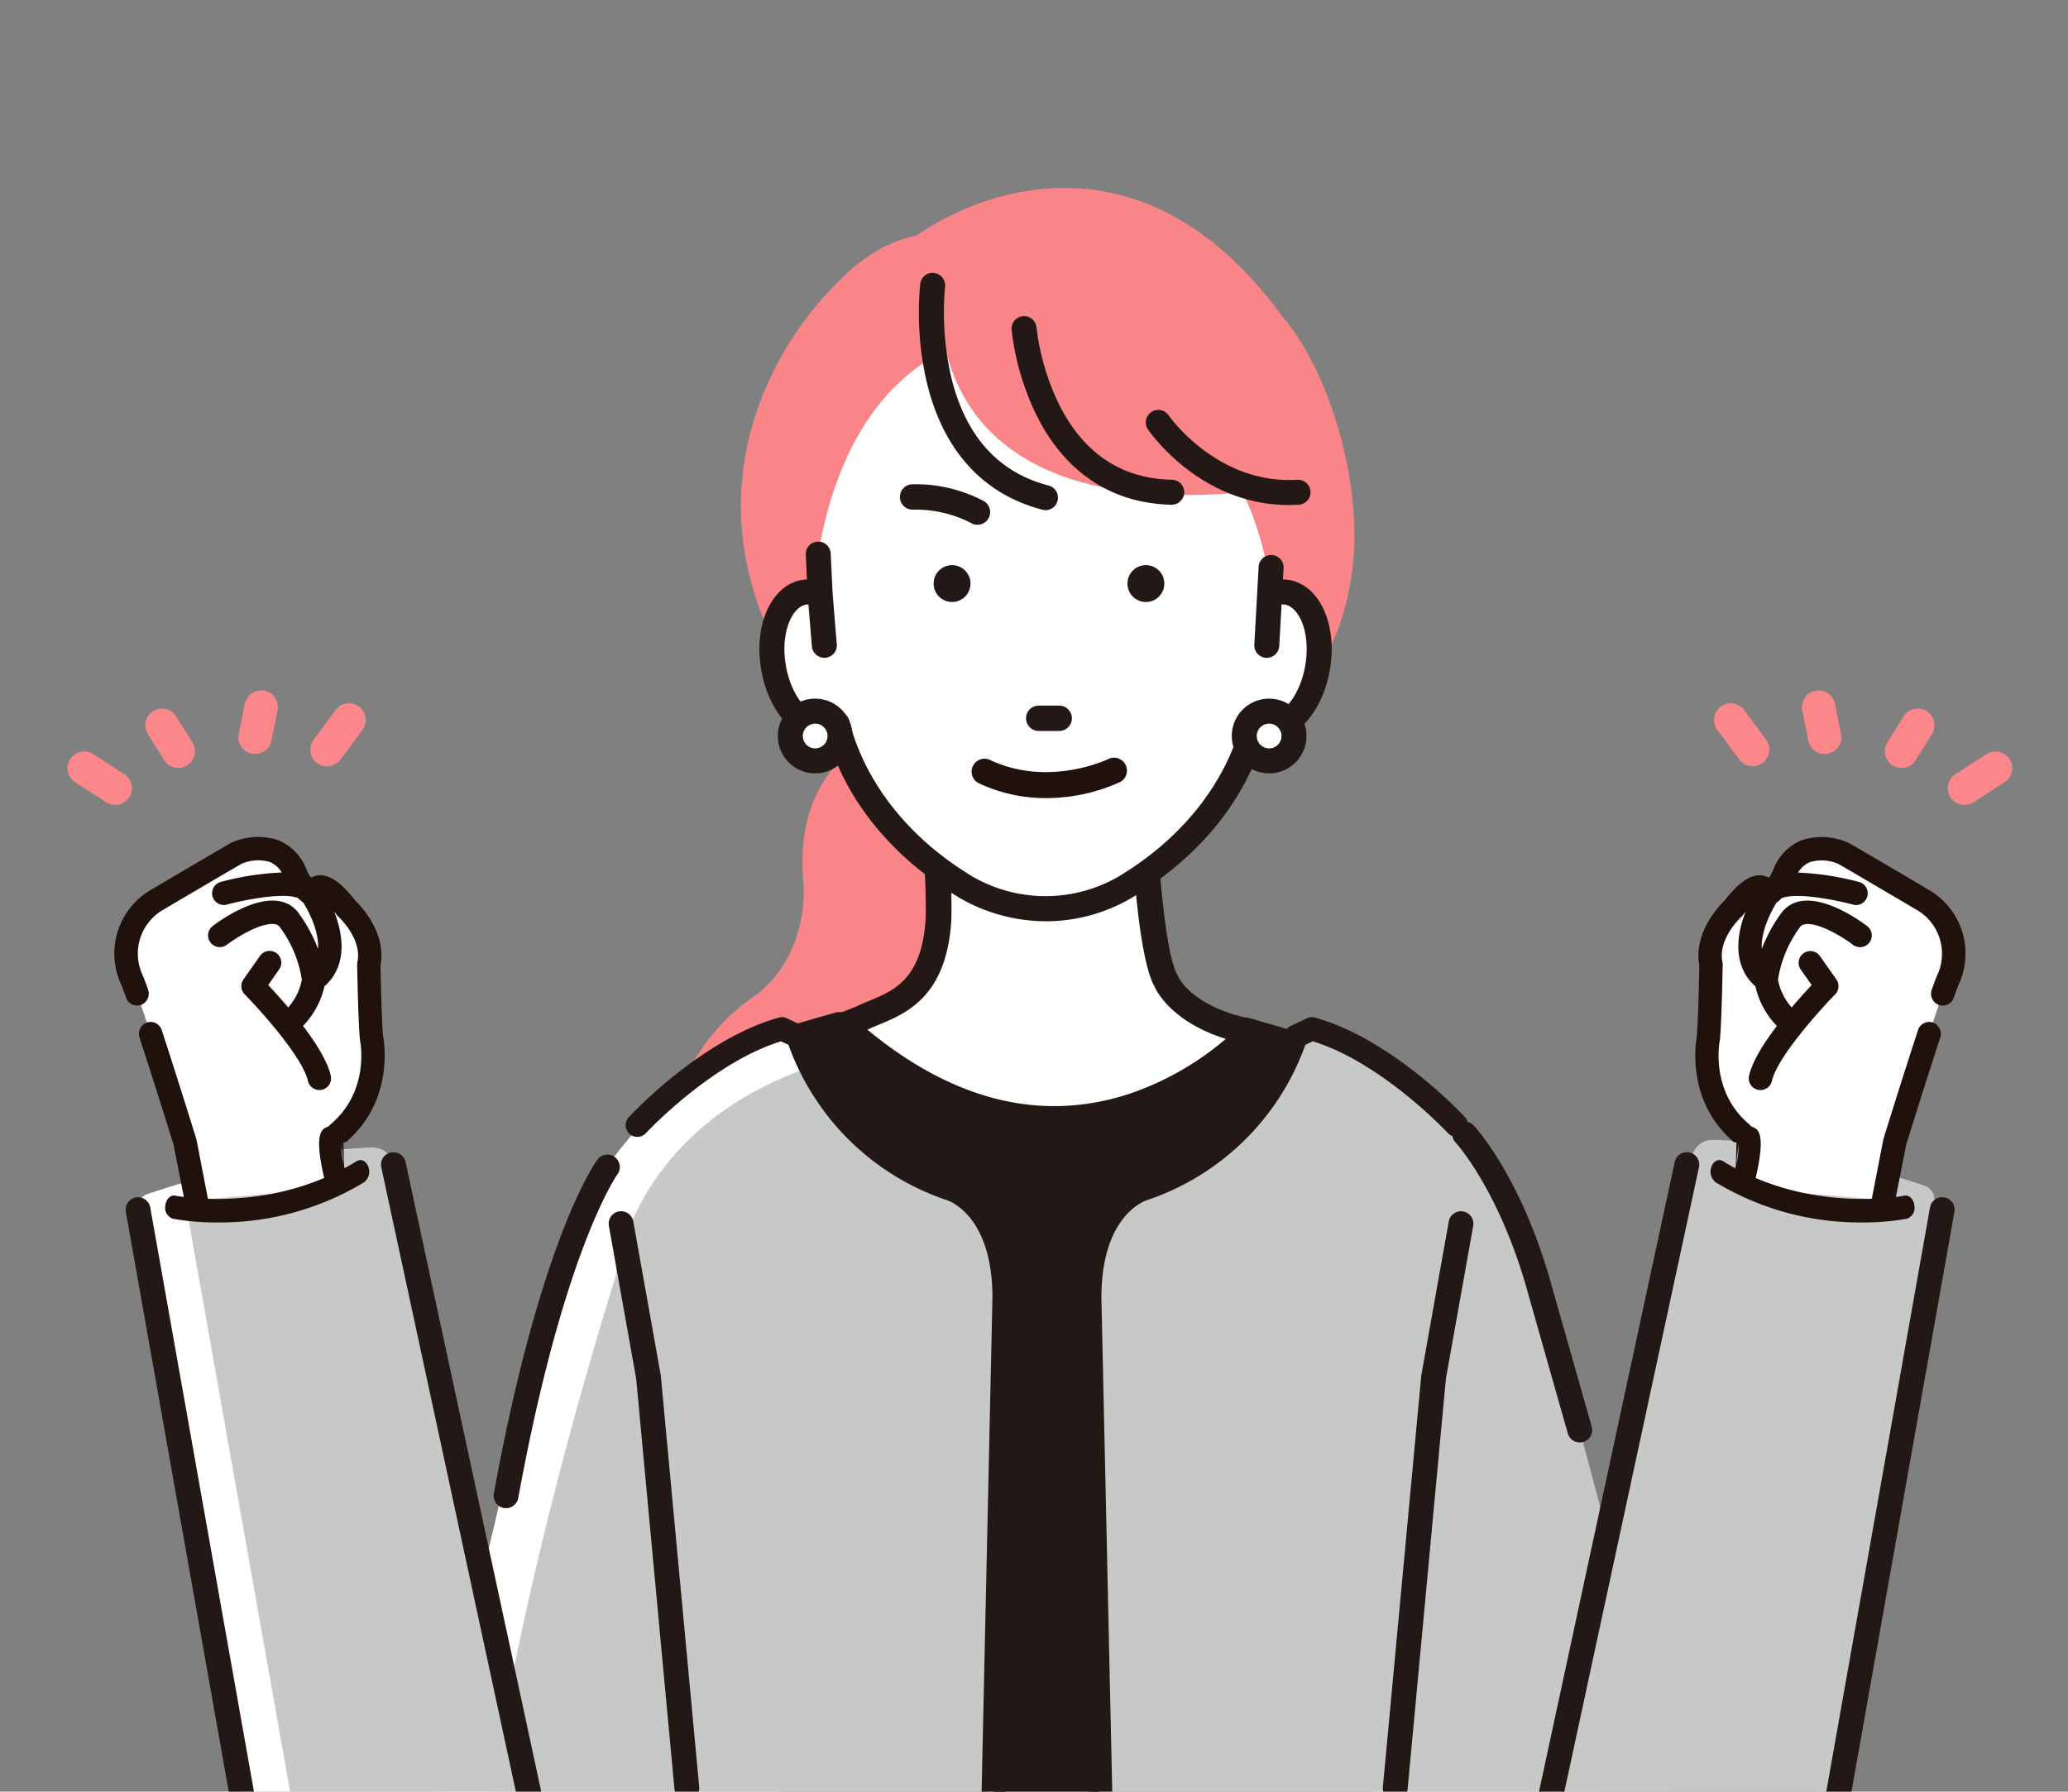<svg id="Group_2108" data-name="Group 2108" xmlns="http://www.w3.org/2000/svg" xmlns:xlink="http://www.w3.org/1999/xlink" width="287.326" height="248.889" viewBox="0 0 287.326 248.889">
  <rect x="0" y="0" width="287.326" height="248.889" fill="#808080" stroke="none"/>
  <defs>
    <clipPath id="clip-path">
      <rect id="Rectangle_1442" data-name="Rectangle 1442" width="287.326" height="248.889" fill="none"/>
    </clipPath>
  </defs>
  <g id="Group_1809" data-name="Group 1809" transform="translate(0 0)" clip-path="url(#clip-path)">
    <path id="Path_941" data-name="Path 941" d="M231.613,75.91c-2.747-12.386-7.916-18.458-8.625-19.246-7.5-10.342-16.224-16.3-25.938-17.7C184.18,37.1,173.986,43.847,172,45.273c-1.466.255-6.134,1.427-10.881,6.426a46.55,46.55,0,0,0-10.189,15.086c-3.661,8.665-6.118,22.32,2.968,38.168a1.526,1.526,0,0,0,.253.328,62.773,62.773,0,0,0,12.59,9.1c-2.3,1.29-11.881,5.765-10.406,21.015.009.1.834,9.73-6.716,15.44a27.906,27.906,0,0,0-8.488,9.052c-3.2,5.5-5.684,14.583.626,26.63a1.534,1.534,0,0,0,1.358.822h.039l42.132-1.053a1.534,1.534,0,0,0,1.494-1.575l-1.58-55.016a1.534,1.534,0,0,0-.508-1.1l-13.05-11.746c1.477.666,3.029,1.3,4.651,1.871a49.526,49.526,0,0,0,16.48,2.925c9.968,0,21.442-3.291,32.991-13.543.025-.022.049-.046.073-.07.43-.436,10.475-10.915,5.772-32.121" transform="translate(-44.689 -12.525)" fill="#fa8589"/>
    <path id="Path_942" data-name="Path 942" d="M240.689,213.425l-15.844-4.562a1.586,1.586,0,0,0-.414-.061l-56.587-.76a1.517,1.517,0,0,0-.455.061l-7.921,2.281a1.6,1.6,0,0,0-1.148,1.557l1.886,131.53c.012.872.717,9.106,2.659,11.329H241.33c-.2-2.223.506-10.471.506-11.352V214.959a1.593,1.593,0,0,0-1.148-1.534" transform="translate(-51.325 -67.443)" fill="#231815"/>
    <path id="Path_943" data-name="Path 943" d="M186.583,180.418c.239-4.36-.524-10.047-.988-17.482h29.342s.649,21.567,3.25,26.117c0,0,1.95,5.2,11.9,7.15,0,0-24.932,27.685-56.784-.916l2.628-1.034c3.505-1.763,10.034-2.6,10.648-13.835" transform="translate(-56.184 -52.821)" fill="#fff"/>
    <path id="Path_944" data-name="Path 944" d="M202.041,209.06c-12.634,0-23.252-6.8-30.551-13.355a1.582,1.582,0,0,1,.478-2.65l2.563-1.008c.541-.268,1.118-.506,1.727-.758,3.522-1.455,7.515-3.1,7.985-11.716a83.751,83.751,0,0,0-.472-10.432c-.169-2.055-.36-4.385-.515-6.865a1.583,1.583,0,0,1,1.579-1.681h29.342a1.582,1.582,0,0,1,1.581,1.535c.257,8.511,1.279,22.292,3.043,25.378a1.614,1.614,0,0,1,.107.23c.066.158,1.913,4.427,10.726,6.153a1.582,1.582,0,0,1,.872,2.612,42.747,42.747,0,0,1-17.131,10.712,36.241,36.241,0,0,1-11.335,1.846M175.56,195.043c12.092,10.08,24.431,13.177,36.71,9.2a40.78,40.78,0,0,0,13.879-7.956c-7.564-2.261-9.768-6.453-10.144-7.3-2.351-4.306-3.15-19.965-3.355-25.232H186.526c.126,1.8.264,3.482.4,5.121a85.518,85.518,0,0,1,.478,10.864c-.58,10.6-6.211,12.928-9.937,14.468-.579.239-1.125.465-1.58.694-.043.022-.087.041-.132.059Zm-.385-1.549h0Z" transform="translate(-55.424 -52.062)" fill="#231815"/>
    <path id="Path_945" data-name="Path 945" d="M201.941,209.166c-13.02,0-23.872-7.291-30.683-13.407a1.775,1.775,0,0,1-.565-1.646,1.8,1.8,0,0,1,1.1-1.345l2.563-1.008c.528-.262,1.1-.5,1.712-.752,3.48-1.437,7.409-3.061,7.873-11.545a83.665,83.665,0,0,0-.473-10.4l0-.062c-.167-2.038-.357-4.349-.51-6.806a1.786,1.786,0,0,1,1.782-1.9h29.342a1.778,1.778,0,0,1,1.785,1.732c.256,8.49,1.27,22.229,3.015,25.284a1.738,1.738,0,0,1,.121.26c.071.169,1.895,4.324,10.575,6.025a1.786,1.786,0,0,1,.983,2.947,42.965,42.965,0,0,1-17.218,10.769,36.6,36.6,0,0,1-11.4,1.855Zm-17.2-48.465a1.379,1.379,0,0,0-1.377,1.465c.153,2.453.342,4.762.509,6.8l.005.062a83.72,83.72,0,0,1,.472,10.46c-.476,8.738-4.532,10.414-8.11,11.892-.615.254-1.183.489-1.715.752l-2.579,1.015a1.391,1.391,0,0,0-.853,1.039,1.371,1.371,0,0,0,.436,1.271c6.759,6.069,17.522,13.3,30.412,13.3h0a36.172,36.172,0,0,0,11.273-1.835,42.515,42.515,0,0,0,17.043-10.655,1.379,1.379,0,0,0-.76-2.277c-8.89-1.742-10.8-6.09-10.875-6.274a1.36,1.36,0,0,0-.1-.207c-1.783-3.12-2.812-16.943-3.07-25.473a1.373,1.373,0,0,0-1.378-1.338ZM201.8,206.028c-8.876,0-17.74-3.653-26.467-10.927a.2.2,0,0,1,.055-.345l.195-.076c.039-.016.077-.032.114-.051.464-.233,1.012-.46,1.594-.7,3.679-1.52,9.239-3.817,9.812-14.291a85.355,85.355,0,0,0-.478-10.836c-.134-1.641-.273-3.324-.4-5.124a.206.206,0,0,1,.055-.153.2.2,0,0,1,.148-.065h26.123a.2.2,0,0,1,.2.2c.188,4.811.983,20.842,3.33,25.143.367.822,2.537,4.965,10.024,7.2a.2.2,0,0,1,.075.347,41.239,41.239,0,0,1-13.949,7.995,33.738,33.738,0,0,1-10.436,1.686m-25.947-11.023c11.949,9.858,24.145,12.87,36.257,8.95a40.785,40.785,0,0,0,13.531-7.675c-7.374-2.313-9.553-6.481-9.919-7.3-2.294-4.2-3.115-18.806-3.366-25.112H186.648c.121,1.716.253,3.328.383,4.9a85.72,85.72,0,0,1,.478,10.892c-.587,10.73-6.289,13.086-10.062,14.645-.574.237-1.116.462-1.567.687l-.027.014m-.772-1.406a.2.2,0,0,1-.2-.2.2.2,0,0,1,.2-.2h0a.2.2,0,1,1,0,.406" transform="translate(-55.327 -51.964)" fill="#231815"/>
    <path id="Path_946" data-name="Path 946" d="M207.773,145.252c12.722-7.691,16.763-17.971,17.893-22.677a3.87,3.87,0,0,0,1.418.563c3.229.542,6.555-3.237,7.435-8.442s-1.029-9.867-4.256-10.412a4.017,4.017,0,0,0-2.228.294c-2.7-26.136-26.129-37.107-31.319-36.587-5.19-.52-26.245,0-31.585,30.978l.266,5.609a4.021,4.021,0,0,0-2.23-.294c-3.226.545-5.131,5.209-4.255,10.412s4.2,8.984,7.433,8.442a3.864,3.864,0,0,0,1.419-.563c1.13,4.706,5.171,14.985,17.893,22.677a22.144,22.144,0,0,0,22.116,0" transform="translate(-51.448 -22.01)" fill="#fff"/>
    <path id="Path_947" data-name="Path 947" d="M217.785,53.339,193.51,57.647s-4.668,34.68,47.293,27.416c0,0-3.655-30.977-23.018-31.723" transform="translate(-62.698 -17.291)" fill="#fa8589"/>
    <path id="Path_948" data-name="Path 948" d="M206.214,88.891a1.533,1.533,0,0,0,.772-2.967c-7.122-1.852-11.734-7.017-13.71-15.351a40.307,40.307,0,0,1-.829-12.467,1.533,1.533,0,0,0-3.043-.368,42.691,42.691,0,0,0,.869,13.457c2.213,9.44,7.726,15.56,15.941,17.7" transform="translate(-61.341 -18.28)" fill="#231815"/>
    <path id="Path_949" data-name="Path 949" d="M206.5,89.047a1.721,1.721,0,0,1-.439-.057c-8.293-2.157-13.856-8.328-16.088-17.846a42.852,42.852,0,0,1-.872-13.528,1.736,1.736,0,1,1,3.447.418,40.293,40.293,0,0,0,.824,12.4c1.957,8.254,6.52,13.37,13.564,15.2a1.736,1.736,0,0,1-.436,3.416M190.825,56.5a1.33,1.33,0,0,0-1.317,1.17,42.435,42.435,0,0,0,.865,13.387c2.2,9.362,7.657,15.43,15.794,17.545h0a1.349,1.349,0,0,0,1.621-.952,1.329,1.329,0,0,0-.952-1.621c-7.2-1.873-11.863-7.089-13.857-15.5a40.768,40.768,0,0,1-.833-12.537,1.332,1.332,0,0,0-1.16-1.48,1.317,1.317,0,0,0-.163-.01" transform="translate(-61.243 -18.183)" fill="#231815"/>
    <path id="Path_950" data-name="Path 950" d="M230.345,87.993c-7.095-.142-12.438-3.707-15.881-10.6a33.638,33.638,0,0,1-3.15-10.767,1.533,1.533,0,0,0-3.055.256,36.152,36.152,0,0,0,3.42,11.8c3.933,7.931,10.366,12.21,18.6,12.375h.032a1.533,1.533,0,0,0,.03-3.065" transform="translate(-67.513 -21.145)" fill="#231815"/>
    <path id="Path_951" data-name="Path 951" d="M230.218,91.164c-8.354-.167-14.85-4.485-18.818-12.488a36.447,36.447,0,0,1-3.441-11.869,1.737,1.737,0,0,1,3.461-.291,33.7,33.7,0,0,0,3.129,10.693c3.407,6.816,8.69,10.343,15.7,10.483a1.735,1.735,0,0,1,1.7,1.771,1.745,1.745,0,0,1-1.734,1.7M209.691,65.332c-.037,0-.074,0-.112,0a1.332,1.332,0,0,0-1.214,1.435,35.985,35.985,0,0,0,3.4,11.724c3.9,7.858,10.269,12.1,18.426,12.261h0a1.342,1.342,0,0,0,1.356-1.3,1.329,1.329,0,0,0-1.3-1.356c-7.176-.143-12.58-3.746-16.059-10.708a33.5,33.5,0,0,1-3.17-10.839,1.332,1.332,0,0,0-1.324-1.219" transform="translate(-67.415 -21.047)" fill="#231815"/>
    <path id="Path_952" data-name="Path 952" d="M256.714,94.262c-11.26.682-17.981-8.94-18.048-9.037a1.533,1.533,0,0,0-2.536,1.724c.3.44,7.212,10.415,19.4,10.415q.674,0,1.371-.042a1.533,1.533,0,1,0-.186-3.06" transform="translate(-76.465 -27.411)" fill="#231815"/>
    <path id="Path_953" data-name="Path 953" d="M255.433,97.469c-12.28,0-19.274-10.074-19.566-10.5a1.736,1.736,0,0,1,2.872-1.952c.066.1,6.739,9.62,17.867,8.948a1.736,1.736,0,1,1,.21,3.466c-.464.028-.93.042-1.383.042M237.3,84.662a1.328,1.328,0,0,0-1.1,2.075c.287.422,7.163,10.326,19.23,10.326.445,0,.9-.014,1.358-.041a1.33,1.33,0,1,0-.161-2.655c-11.379.7-18.16-9.027-18.227-9.125a1.33,1.33,0,0,0-1.1-.581" transform="translate(-76.368 -27.314)" fill="#231815"/>
    <path id="Path_954" data-name="Path 954" d="M229.778,116.942a5.205,5.205,0,0,0-1.031-.065l.1-1.75a1.533,1.533,0,0,0-3.061-.17l-.6,10.786a1.533,1.533,0,0,0,1.446,1.615l.086,0a1.533,1.533,0,0,0,1.529-1.448l.33-5.947a2.2,2.2,0,0,1,.695,0c2.048.346,3.785,3.983,3,8.646s-3.618,7.527-5.664,7.186a2.353,2.353,0,0,1-.858-.347,1.532,1.532,0,0,0-2.309.938c-1.114,4.639-5.02,14.361-17.166,21.7a20.436,20.436,0,0,1-20.56.018c-12.18-7.364-16.083-17.085-17.2-21.723a1.533,1.533,0,0,0-2.311-.937,2.342,2.342,0,0,1-.853.346c-2.05.345-4.881-2.522-5.667-7.185s.95-8.3,2.995-8.646a2.176,2.176,0,0,1,.54-.014l.494,6a1.532,1.532,0,0,0,1.526,1.407c.042,0,.084,0,.127,0a1.533,1.533,0,0,0,1.4-1.653l-.58-7.049-.266-5.588a1.533,1.533,0,0,0-3.062.145l.174,3.66a5.268,5.268,0,0,0-.862.071c-4.123.7-6.544,6.047-5.511,12.179s5.074,10.393,9.2,9.7l.12-.022c1.673,5.748,6.268,14.76,18.1,21.913a23.688,23.688,0,0,0,11.981,3.248,23.354,23.354,0,0,0,11.76-3.224c11.865-7.173,16.466-16.189,18.14-21.938l.124.023c4.123.694,8.164-3.567,9.2-9.7s-1.389-11.481-5.516-12.179" transform="translate(-50.711 -36.181)" fill="#231815"/>
    <path id="Path_955" data-name="Path 955" d="M195.974,164.064a24.036,24.036,0,0,1-12.092-3.28c-12.29-7.43-16.631-16.808-18.134-21.852-4.224.665-8.331-3.655-9.381-9.873-1.051-6.245,1.443-11.7,5.678-12.413a5.6,5.6,0,0,1,.683-.07l-.164-3.451a1.736,1.736,0,0,1,3.468-.164l.266,5.588.58,7.041a1.735,1.735,0,0,1-1.588,1.872,1.748,1.748,0,0,1-1.873-1.588l-.479-5.826a2.041,2.041,0,0,0-.318.022c-1.952.329-3.595,3.865-2.828,8.411s3.482,7.352,5.433,7.018a2.126,2.126,0,0,0,.779-.317,1.736,1.736,0,0,1,2.617,1.062c.95,3.958,4.516,13.987,17.1,21.6a20.282,20.282,0,0,0,20.354-.02c12.553-7.589,16.119-17.617,17.069-21.576a1.736,1.736,0,0,1,2.615-1.062,2.159,2.159,0,0,0,.784.319c1.946.32,4.662-2.476,5.43-7.02s-.879-8.081-2.833-8.412a1.946,1.946,0,0,0-.468-.018l-.32,5.777a1.75,1.75,0,0,1-1.829,1.637,1.735,1.735,0,0,1-1.637-1.829l.6-10.786a1.736,1.736,0,1,1,3.466.193l-.084,1.532a5.425,5.425,0,0,1,.848.07h0c4.238.717,6.734,6.17,5.682,12.413-1.05,6.22-5.167,10.543-9.38,9.874-1.505,5.045-5.854,14.428-18.178,21.879a23.6,23.6,0,0,1-11.865,3.253M165.891,138.5a.2.2,0,0,1,.195.147c1.439,4.943,5.691,14.348,18.012,21.8a23.583,23.583,0,0,0,11.876,3.219,23.189,23.189,0,0,0,11.658-3.2c12.346-7.464,16.606-16.873,18.046-21.817a.2.2,0,0,1,.232-.143l.12.022c4.007.674,7.949-3.512,8.965-9.532s-1.336-11.266-5.348-11.944a5.114,5.114,0,0,0-.99-.062.179.179,0,0,1-.152-.061.2.2,0,0,1-.057-.153l.1-1.75a1.33,1.33,0,1,0-2.655-.148l-.6,10.786a1.33,1.33,0,0,0,1.254,1.4l.075,0a1.33,1.33,0,0,0,1.327-1.256l.33-5.946a.2.2,0,0,1,.172-.189,2.383,2.383,0,0,1,.759,0c2.144.362,3.971,4.1,3.167,8.88s-3.743,7.712-5.9,7.352a2.545,2.545,0,0,1-.933-.376,1.329,1.329,0,0,0-2,.814c-.962,4.008-4.571,14.16-17.258,21.831a20.7,20.7,0,0,1-20.775.015c-12.713-7.686-16.322-17.838-17.283-21.846a1.329,1.329,0,0,0-2-.813,2.516,2.516,0,0,1-.928.374c-2.14.364-5.094-2.568-5.9-7.351s1.019-8.518,3.161-8.88a2.373,2.373,0,0,1,.591-.016.2.2,0,0,1,.185.186l.494,6a1.334,1.334,0,0,0,1.433,1.216,1.329,1.329,0,0,0,1.216-1.433l-.58-7.049-.266-5.6a1.33,1.33,0,1,0-2.657.126l.174,3.659a.2.2,0,0,1-.2.214,5.064,5.064,0,0,0-.829.068c-4.01.678-6.357,5.924-5.344,11.945s4.959,10.209,8.969,9.53l.117-.021a.237.237,0,0,1,.037,0" transform="translate(-50.614 -36.083)" fill="#231815"/>
    <path id="Path_956" data-name="Path 956" d="M169.381,149.633a3.452,3.452,0,1,1-3.451-3.452,3.45,3.45,0,0,1,3.451,3.452" transform="translate(-52.672 -47.389)" fill="#fff"/>
    <path id="Path_957" data-name="Path 957" d="M165.194,153.883a4.985,4.985,0,1,1,4.985-4.985,4.991,4.991,0,0,1-4.985,4.985m0-6.905a1.92,1.92,0,1,0,1.919,1.92,1.922,1.922,0,0,0-1.919-1.92" transform="translate(-51.937 -46.654)" fill="#231815"/>
    <path id="Path_958" data-name="Path 958" d="M165.1,153.989a5.189,5.189,0,1,1,5.188-5.189,5.195,5.195,0,0,1-5.188,5.189m0-9.972a4.782,4.782,0,1,0,4.781,4.783,4.788,4.788,0,0,0-4.781-4.783m0,6.906a2.123,2.123,0,1,1,2.122-2.123,2.126,2.126,0,0,1-2.122,2.123m0-3.84a1.717,1.717,0,1,0,1.716,1.717,1.719,1.719,0,0,0-1.716-1.717" transform="translate(-51.84 -46.556)" fill="#231815"/>
    <path id="Path_959" data-name="Path 959" d="M262.713,149.633a3.452,3.452,0,1,1-3.453-3.452,3.452,3.452,0,0,1,3.453,3.452" transform="translate(-82.929 -47.389)" fill="#fff"/>
    <path id="Path_960" data-name="Path 960" d="M258.525,153.883a4.985,4.985,0,1,1,4.986-4.985,4.991,4.991,0,0,1-4.986,4.985m0-6.905a1.92,1.92,0,1,0,1.92,1.92,1.922,1.922,0,0,0-1.92-1.92" transform="translate(-82.194 -46.654)" fill="#231815"/>
    <path id="Path_961" data-name="Path 961" d="M258.427,153.989a5.189,5.189,0,1,1,5.189-5.189,5.195,5.195,0,0,1-5.189,5.189m0-9.972a4.782,4.782,0,1,0,4.783,4.783,4.788,4.788,0,0,0-4.783-4.783m0,6.906a2.123,2.123,0,1,1,2.123-2.123,2.125,2.125,0,0,1-2.123,2.123m0-3.84a1.717,1.717,0,1,0,1.717,1.717,1.718,1.718,0,0,0-1.717-1.717" transform="translate(-82.096 -46.556)" fill="#231815"/>
    <path id="Path_962" data-name="Path 962" d="M234.352,116.167a2.56,2.56,0,1,0,2.559,2.559,2.561,2.561,0,0,0-2.559-2.559" transform="translate(-75.143 -37.659)" fill="#231815"/>
    <path id="Path_963" data-name="Path 963" d="M194.508,116.167a2.56,2.56,0,1,0,2.559,2.559,2.56,2.56,0,0,0-2.559-2.559" transform="translate(-62.227 -37.659)" fill="#231815"/>
    <path id="Path_964" data-name="Path 964" d="M197.235,104.268a1.558,1.558,0,0,0-.583-2.124,19.907,19.907,0,0,0-9.869-2.3,1.558,1.558,0,1,0,.159,3.111,16.959,16.959,0,0,1,8.171,1.9,1.585,1.585,0,0,0,.447.169,1.558,1.558,0,0,0,1.675-.754" transform="translate(-60.073 -32.36)" fill="#231815"/>
    <path id="Path_965" data-name="Path 965" d="M195.42,105.124a1.755,1.755,0,0,1-.5-.191,16.78,16.78,0,0,0-8.06-1.873,1.761,1.761,0,0,1-.181-3.518,20.138,20.138,0,0,1,9.98,2.328,1.764,1.764,0,0,1,.66,2.4l-.176-.1.176.1a1.755,1.755,0,0,1-1.894.852m-4.815-2.148a17.754,17.754,0,0,1,4.511,1.6,1.37,1.37,0,0,0,1.845-.509,1.356,1.356,0,0,0-.507-1.847,19.7,19.7,0,0,0-9.758-2.275,1.355,1.355,0,0,0-1.283,1.422,1.359,1.359,0,0,0,1.423,1.283,14.67,14.67,0,0,1,3.77.322" transform="translate(-59.976 -32.263)" fill="#231815"/>
    <path id="Path_966" data-name="Path 966" d="M212.806,148.454h2.845a1.558,1.558,0,1,0,0-3.115h-2.845a1.558,1.558,0,0,0,0,3.115" transform="translate(-68.484 -47.116)" fill="#231815"/>
    <path id="Path_967" data-name="Path 967" d="M215.553,148.559h-2.845a1.761,1.761,0,0,1,0-3.522h2.845a1.761,1.761,0,0,1,0,3.522m-2.845-3.116a1.355,1.355,0,0,0,0,2.709h2.845a1.355,1.355,0,0,0,0-2.709Z" transform="translate(-68.386 -47.018)" fill="#231815"/>
    <path id="Path_968" data-name="Path 968" d="M164.335,356.367l2.709-111.6a11.858,11.858,0,0,0-7.914-11.135c-15.217-5.468-19.838-16.776-21.09-21.167a1.643,1.643,0,0,0-2.223-1.066c-28.74,12.213-31.836,36.733-31.836,36.733S83.954,320.844,83.764,353.153Z" transform="translate(-27.155 -68.49)" fill="#fff"/>
    <path id="Path_969" data-name="Path 969" d="M168.919,358.927l2.709-111.6a11.858,11.858,0,0,0-7.914-11.135C148.5,230.729,144.45,224.071,143.2,219.68c-.272-.953.929-.345,0,0-24.042,8.908-25.926,28.714-25.926,28.714s-27.4,85.247-17.017,114.659Z" transform="translate(-31.739 -71.051)" fill="#c7c8c8"/>
    <path id="Path_970" data-name="Path 970" d="M178.861,356.009h-.039a1.625,1.625,0,0,1-1.586-1.663l2.334-106.291c0-11.5-6.107-13.491-6.368-13.57l-.061-.019a35.262,35.262,0,0,1-21.908-21.541l-1.041-.493c-9.669,2.99-18.707,12.692-18.8,12.791a1.625,1.625,0,0,1-2.39-2.2c.408-.443,10.106-10.863,20.886-13.887a1.628,1.628,0,0,1,1.135.1l2.238,1.06a1.626,1.626,0,0,1,.868,1.027c.042.145,4.4,14.825,20.017,20.059.816.249,8.673,3.012,8.673,16.718l-2.335,106.33a1.626,1.626,0,0,1-1.625,1.587" transform="translate(-41.681 -67.777)" fill="#231815"/>
    <path id="Path_971" data-name="Path 971" d="M226.183,356.367l-2.709-111.6a11.859,11.859,0,0,1,7.914-11.135c15.217-5.468,19.838-16.776,21.09-21.167A1.643,1.643,0,0,1,254.7,211.4c28.74,12.213,31.836,36.733,31.836,36.733s10.846,75.922,11.037,108.232Z" transform="translate(-72.447 -68.49)" fill="#fff"/>
    <path id="Path_972" data-name="Path 972" d="M226.183,356.367l-2.709-111.6a11.859,11.859,0,0,1,7.914-11.135c15.217-5.468,19.838-16.776,21.09-21.167A1.643,1.643,0,0,1,254.7,211.4c28.74,12.213,31.836,36.733,31.836,36.733s22.716,75.922,22.907,108.232Z" transform="translate(-72.447 -68.49)" fill="#c7c8c8"/>
    <path id="Path_973" data-name="Path 973" d="M225.584,356.009h.039a1.625,1.625,0,0,0,1.586-1.663l-2.334-106.291c0-11.5,6.107-13.491,6.368-13.57l.061-.019a35.262,35.262,0,0,0,21.908-21.541l1.041-.493c9.669,2.99,18.707,12.692,18.8,12.791a1.625,1.625,0,0,0,2.389-2.2c-.408-.443-10.105-10.863-20.885-13.887a1.627,1.627,0,0,0-1.135.1l-2.238,1.06a1.624,1.624,0,0,0-.868,1.027c-.042.145-4.4,14.825-20.017,20.059-.816.249-8.673,3.012-8.673,16.718l2.335,106.33a1.625,1.625,0,0,0,1.625,1.587" transform="translate(-71.847 -67.777)" fill="#231815"/>
    <path id="Path_974" data-name="Path 974" d="M210.609,161.341a24.859,24.859,0,0,0,9.784-2.232,1.794,1.794,0,0,0-1.6-3.209c-.082.041-8.3,4.018-16.491.148a1.794,1.794,0,0,0-1.533,3.244,21.738,21.738,0,0,0,9.845,2.05" transform="translate(-64.752 -50.479)" fill="#21110d"/>
    <path id="Path_975" data-name="Path 975" d="M22.42,160.927a2.32,2.32,0,0,1-3.147.606l-4.287-2.762a2.32,2.32,0,1,1,2.513-3.9l4.287,2.762a2.321,2.321,0,0,1,.694,3.207c-.02.03-.04.059-.06.088" transform="translate(-4.513 -50.086)" fill="#fc878b"/>
    <path id="Path_976" data-name="Path 976" d="M36.336,152.915a2.321,2.321,0,0,1-3.858-.112l-2.266-3.616a2.32,2.32,0,0,1,3.931-2.465l2.267,3.617a2.32,2.32,0,0,1-.074,2.576" transform="translate(-9.679 -47.212)" fill="#fc878b"/>
    <path id="Path_977" data-name="Path 977" d="M71.053,148.257l-.028.04-3.04,4.1a2.32,2.32,0,1,1-3.727-2.765l3.039-4.1a2.32,2.32,0,0,1,3.756,2.725" transform="translate(-20.687 -46.874)" fill="#fc878b"/>
    <path id="Path_978" data-name="Path 978" d="M53.216,149.765a2.32,2.32,0,0,1-4.166-1.8l.847-4.183a2.32,2.32,0,1,1,4.548.922l-.847,4.183a2.308,2.308,0,0,1-.381.882" transform="translate(-15.886 -46.007)" fill="#fc878b"/>
    <path id="Path_979" data-name="Path 979" d="M61.029,235.952c-6.907-.005-19.854,2.559-31.338,6.4a1.986,1.986,0,0,0-1.318,2.2l14.381,80.991H82.663l-18.814-87.27a2.877,2.877,0,0,0-2.82-2.326" transform="translate(-9.19 -76.492)" fill="#fff"/>
    <path id="Path_980" data-name="Path 980" d="M64.277,235.952c-6.907-.005-13.083,2.559-24.567,6.4a1.986,1.986,0,0,0-1.318,2.2l14.381,80.991H85.911L67.1,238.278a2.877,2.877,0,0,0-2.82-2.326" transform="translate(-12.438 -76.492)" fill="#c7c8c8"/>
    <path id="Path_981" data-name="Path 981" d="M55.334,213.985c6.323-5.32,4.641-13.27,4.641-13.27-.246-3.118-.362-10.218-.362-10.218C60.5,186.305,56.5,182.7,56.5,182.7c-4.082-5.288-4.75-1.869-4.75-1.869L50,179.658c-1.846-7.857-8.782-4.578-8.782-4.578-1.973,1.118-11.166,6.545-11.166,6.545C23.5,184.249,26.542,192.3,26.542,192.3c1.233,2.559,7.533,22.876,7.533,22.876l1.574,8.06,19.8-1.662c-2.52-9.43-.111-7.587-.111-7.587" transform="translate(-8.376 -56.538)" fill="#fff"/>
    <path id="Path_982" data-name="Path 982" d="M60.846,199.728c-.212-2.767-.327-8.721-.352-9.845.858-4.593-2.8-8.358-3.522-9.044-1.331-1.71-3.347-3.926-5.454-3.426a2.6,2.6,0,0,0-.681.266,4.8,4.8,0,0,1-.595-1.052,7.091,7.091,0,0,0-3.988-4.166,9.077,9.077,0,0,0-6.484.369c-.035.017-.072.036-.1.055-1.966,1.114-10.812,6.334-11.227,6.58a10.235,10.235,0,0,0-4.137,12.7l.025.053c.1.216.331.763.821,2.144a1.632,1.632,0,0,0,.906.958,1.614,1.614,0,0,0,1.321-.027,1.692,1.692,0,0,0,.812-2.105c-.4-1.137-.7-1.9-.9-2.321a7.026,7.026,0,0,1,2.862-8.636l.063-.038c2.122-1.252,9.188-5.417,10.977-6.436a5.754,5.754,0,0,1,3.9-.258,3.465,3.465,0,0,1,1.681,1.467,38.617,38.617,0,0,0-8.473,1.306,1.626,1.626,0,0,0-1.146,2,1.629,1.629,0,0,0,2,1.147c2.661-.72,7.623-1.625,9.6-.991a1.636,1.636,0,0,0,.239.053,7.643,7.643,0,0,0,.778.669c.476.768,2.222,3.785,2.047,6.42a21.157,21.157,0,0,0-2.828-5.137l-.037-.045c-3.516-4.143-10.966,1.392-11.8,2.036a1.629,1.629,0,0,0,1.985,2.583,21.243,21.243,0,0,1,3.53-2.121c.888-.406,3.034-1.26,3.783-.417a16.46,16.46,0,0,1,3.116,7.38,8,8,0,0,1-1.9,3.858c-1.059-1.252-2.053-2.344-2.776-3.115l1.514-2.154a1.628,1.628,0,1,0-2.663-1.873l-2.285,3.249a1.628,1.628,0,0,0,.17,2.077c2.2,2.238,8.052,8.759,8.783,12.02a1.632,1.632,0,0,0,1.59,1.273,1.628,1.628,0,0,0,1.589-1.984c-.447-2-2.062-4.556-3.858-6.925a11.6,11.6,0,0,0,2.98-5.511c3.162-2.783,2.663-7.041,1.353-10.359.13.159.266.327.411.515a1.755,1.755,0,0,0,.2.212c.033.03,3.287,3.039,2.612,6.248a1.663,1.663,0,0,0-.035.362c0,.07.116,7.149.366,10.322a1.7,1.7,0,0,0,.03.2c.059.287,1.38,7.085-4.1,11.692a1.67,1.67,0,0,0-.247.26.651.651,0,0,1-.189.092c-.8.307-2.282.879.333,10.021l2.355-3.025c-.149-.608-.272-1.142-.373-1.612l-.091-3.185c.032-.045.064-.054.175-.066a.449.449,0,0,0,.4-.216c6.4-5.624,5.115-13.628,4.95-14.5m-5.482,17.716a9.445,9.445,0,0,1-.315-2.709Z" transform="translate(-7.629 -55.759)" fill="#21110d"/>
    <path id="Path_983" data-name="Path 983" d="M36.517,226.252c-.026-.082-2.627-8.465-4.789-15.067a1.629,1.629,0,0,0-2.211-.981,1.689,1.689,0,0,0-.86,2.071c2.115,6.457,4.619,14.521,4.719,14.84l1.351,6.857.7,3.368,2.918-1.721-1.78-9.178a1.809,1.809,0,0,0-.047-.19" transform="translate(-9.262 -68.099)" fill="#21110d"/>
    <path id="Path_984" data-name="Path 984" d="M41.271,247.125a33.288,33.288,0,0,1-6.262-.526,1.615,1.615,0,0,1-1.017-1.846c.1-.882.729-1.487,1.395-1.348.131.026,13.223,2.606,25.179-4.79.61-.378,1.337-.029,1.624.779a1.869,1.869,0,0,1-.59,2.148,38.719,38.719,0,0,1-20.328,5.582" transform="translate(-11.015 -77.305)" fill="#21110d"/>
    <path id="Path_985" data-name="Path 985" d="M400.866,160.927a2.32,2.32,0,0,0,3.147.606l4.287-2.762a2.32,2.32,0,1,0-2.513-3.9l-4.287,2.762a2.321,2.321,0,0,0-.694,3.207c.02.03.04.059.06.088" transform="translate(-129.816 -50.086)" fill="#fc878b"/>
    <path id="Path_986" data-name="Path 986" d="M387.919,152.915a2.321,2.321,0,0,0,3.858-.112l2.266-3.616a2.32,2.32,0,0,0-3.931-2.465l-2.267,3.617a2.32,2.32,0,0,0,.074,2.576" transform="translate(-125.619 -47.212)" fill="#fc878b"/>
    <path id="Path_987" data-name="Path 987" d="M352.837,148.257l.028.04,3.04,4.1a2.321,2.321,0,0,0,3.728-2.765l-3.04-4.1a2.32,2.32,0,0,0-3.756,2.725" transform="translate(-114.246 -46.874)" fill="#fc878b"/>
    <path id="Path_988" data-name="Path 988" d="M371.721,149.765a2.32,2.32,0,0,0,4.166-1.8l-.847-4.183a2.32,2.32,0,1,0-4.548.922l.847,4.183a2.319,2.319,0,0,0,.381.882" transform="translate(-120.093 -46.007)" fill="#fc878b"/>
    <path id="Path_989" data-name="Path 989" d="M341.268,234.325c6.907-.005,18.024,2.517,29.508,6.359a1.986,1.986,0,0,1,1.318,2.2l-13.335,82.133H318.851l19.6-88.369a2.877,2.877,0,0,1,2.82-2.326" transform="translate(-103.367 -75.964)" fill="#c7c8c8"/>
    <path id="Path_990" data-name="Path 990" d="M381.047,181.626s-9.194-5.427-11.167-6.545c0,0-6.937-3.279-8.783,4.578l-1.753,1.178s-.669-3.419-4.75,1.869c0,0-3.994,3.6-3.112,7.791,0,0-.115,7.1-.362,10.218,0,0-1.682,7.95,4.641,13.27,0,0,2.41-1.843-.11,7.587l19.8,1.663,1.573-8.06s6.3-20.317,7.533-22.876c0,0,3.04-8.049-3.507-10.673" transform="translate(-113.763 -56.538)" fill="#fff"/>
    <path id="Path_991" data-name="Path 991" d="M353.672,214.229a.451.451,0,0,0,.4.216c.111.011.143.02.174.065l-.091,3.186c-.1.47-.224,1-.373,1.612l2.355,3.025c2.615-9.142,1.13-9.713.333-10.02a.651.651,0,0,1-.189-.092,1.637,1.637,0,0,0-.247-.26c-5.477-4.608-4.155-11.405-4.1-11.692a1.68,1.68,0,0,0,.03-.2c.251-3.173.365-10.252.366-10.322a1.618,1.618,0,0,0-.034-.362c-.675-3.209,2.579-6.218,2.612-6.249a1.756,1.756,0,0,0,.2-.212c.145-.188.28-.355.411-.514-1.311,3.318-1.809,7.576,1.353,10.359a11.589,11.589,0,0,0,2.98,5.51c-1.8,2.37-3.411,4.927-3.858,6.926a1.618,1.618,0,0,0,.891,1.827,1.629,1.629,0,0,0,2.287-1.116c.73-3.261,6.588-9.782,8.783-12.019a1.628,1.628,0,0,0,.17-2.077l-2.284-3.249a1.628,1.628,0,1,0-2.664,1.873l1.514,2.154c-.723.771-1.717,1.863-2.776,3.116a7.981,7.981,0,0,1-1.9-3.859,16.45,16.45,0,0,1,3.115-7.379c.749-.843,2.9.01,3.783.417a21.249,21.249,0,0,1,3.53,2.121,1.629,1.629,0,0,0,1.985-2.583c-.839-.645-8.289-6.179-11.8-2.037l-.036.045a21.126,21.126,0,0,0-2.828,5.137c-.175-2.634,1.571-5.651,2.047-6.42a7.712,7.712,0,0,0,.778-.668,1.732,1.732,0,0,0,.239-.053c1.981-.634,6.943.271,9.6.991a1.614,1.614,0,0,0,.424.057,1.632,1.632,0,0,0,1.573-1.2,1.626,1.626,0,0,0-1.146-2,38.552,38.552,0,0,0-8.473-1.306,3.461,3.461,0,0,1,1.681-1.467,5.749,5.749,0,0,1,3.9.258c1.789,1.018,8.855,5.184,10.977,6.436l.064.037a7.028,7.028,0,0,1,2.861,8.636c-.2.42-.494,1.183-.9,2.32a1.693,1.693,0,0,0,.813,2.106,1.619,1.619,0,0,0,1.322.027,1.636,1.636,0,0,0,.906-.958c.489-1.381.716-1.929.821-2.145l.024-.053a10.235,10.235,0,0,0-4.137-12.7c-.416-.246-9.261-5.466-11.227-6.58-.032-.02-.069-.038-.1-.055a9.078,9.078,0,0,0-6.483-.368,7.091,7.091,0,0,0-3.989,4.166,4.8,4.8,0,0,1-.595,1.052,2.576,2.576,0,0,0-.681-.266c-2.107-.5-4.123,1.715-5.454,3.426-.722.685-4.38,4.45-3.522,9.044-.025,1.125-.14,7.078-.352,9.845-.165.874-1.454,8.877,4.95,14.5m.847.506a9.445,9.445,0,0,1-.315,2.709Z" transform="translate(-112.981 -55.759)" fill="#21110d"/>
    <path id="Path_992" data-name="Path 992" d="M386.365,226.252c.026-.082,2.627-8.465,4.789-15.067a1.628,1.628,0,0,1,2.211-.981,1.688,1.688,0,0,1,.86,2.071c-2.115,6.457-4.618,14.521-4.719,14.84l-1.35,6.857-.7,3.368-2.918-1.721,1.78-9.178a1.525,1.525,0,0,1,.047-.19" transform="translate(-124.662 -68.099)" fill="#21110d"/>
    <path id="Path_993" data-name="Path 993" d="M372.71,247.125a33.288,33.288,0,0,0,6.262-.526,1.615,1.615,0,0,0,1.017-1.846c-.1-.882-.729-1.487-1.395-1.348-.131.026-13.223,2.606-25.179-4.79-.61-.378-1.337-.029-1.624.779a1.869,1.869,0,0,0,.59,2.148,38.719,38.719,0,0,0,20.328,5.582" transform="translate(-114.009 -77.305)" fill="#21110d"/>
    <path id="Path_994" data-name="Path 994" d="M41.938,330.573a1.725,1.725,0,0,1-1.7-1.423L25.861,248.159a1.724,1.724,0,1,1,3.395-.6l14.382,80.991a1.727,1.727,0,0,1-1.7,2.026" transform="translate(-8.375 -79.792)" fill="#231815"/>
    <path id="Path_995" data-name="Path 995" d="M98.864,327.561a1.725,1.725,0,0,1-1.683-1.361L78.367,238.93a1.724,1.724,0,1,1,3.371-.726l18.813,87.271a1.726,1.726,0,0,1-1.688,2.088" transform="translate(-25.393 -76.78)" fill="#231815"/>
    <path id="Path_996" data-name="Path 996" d="M377.183,330.573a1.727,1.727,0,0,1-1.7-2.026l14.382-80.991a1.724,1.724,0,1,1,3.395.6L378.878,329.15a1.725,1.725,0,0,1-1.7,1.423" transform="translate(-121.718 -79.792)" fill="#231815"/>
    <path id="Path_997" data-name="Path 997" d="M318.13,327.562a1.726,1.726,0,0,1-1.687-2.088L335.256,238.2a1.724,1.724,0,0,1,3.371.726L319.813,326.2a1.725,1.725,0,0,1-1.683,1.361" transform="translate(-102.573 -76.78)" fill="#231815"/>
    <path id="Path_998" data-name="Path 998" d="M286.02,330.819c-.053,0-.107,0-.162-.007a1.724,1.724,0,0,1-1.556-1.877l5.328-57.084c0-.048.01-.1.019-.143l3.806-21.311a1.724,1.724,0,0,1,3.395.606l-3.793,21.24-5.321,57.013a1.724,1.724,0,0,1-1.715,1.564" transform="translate(-92.164 -80.713)" fill="#231815"/>
    <path id="Path_999" data-name="Path 999" d="M135.992,330.819a1.724,1.724,0,0,1-1.715-1.564l-5.321-57.013L125.163,251a1.724,1.724,0,1,1,3.395-.606l3.806,21.312c.009.047.014.095.019.143l5.328,57.084a1.724,1.724,0,0,1-1.556,1.877c-.055.005-.109.007-.162.007" transform="translate(-40.567 -80.713)" fill="#231815"/>
    <path id="Path_1000" data-name="Path 1000" d="M103.21,286.453a1.759,1.759,0,0,1-.312-.028,1.725,1.725,0,0,1-1.386-2.006c6.468-35.38,14.072-45.951,14.392-46.384a1.724,1.724,0,0,1,2.775,2.048c-.1.145-7.507,10.667-13.774,44.957a1.726,1.726,0,0,1-1.694,1.414" transform="translate(-32.899 -76.941)" fill="#231815"/>
    <path id="Path_1001" data-name="Path 1001" d="M316.282,275.122a1.725,1.725,0,0,1-1.658-1.254l-5.4-19.009c-3.937-14.587-10.126-21.333-10.188-21.4a1.724,1.724,0,0,1,2.512-2.363c.276.293,6.82,7.36,11,22.842l5.394,18.988a1.726,1.726,0,0,1-1.659,2.2" transform="translate(-96.793 -74.742)" fill="#231815"/>
  </g>
</svg>
